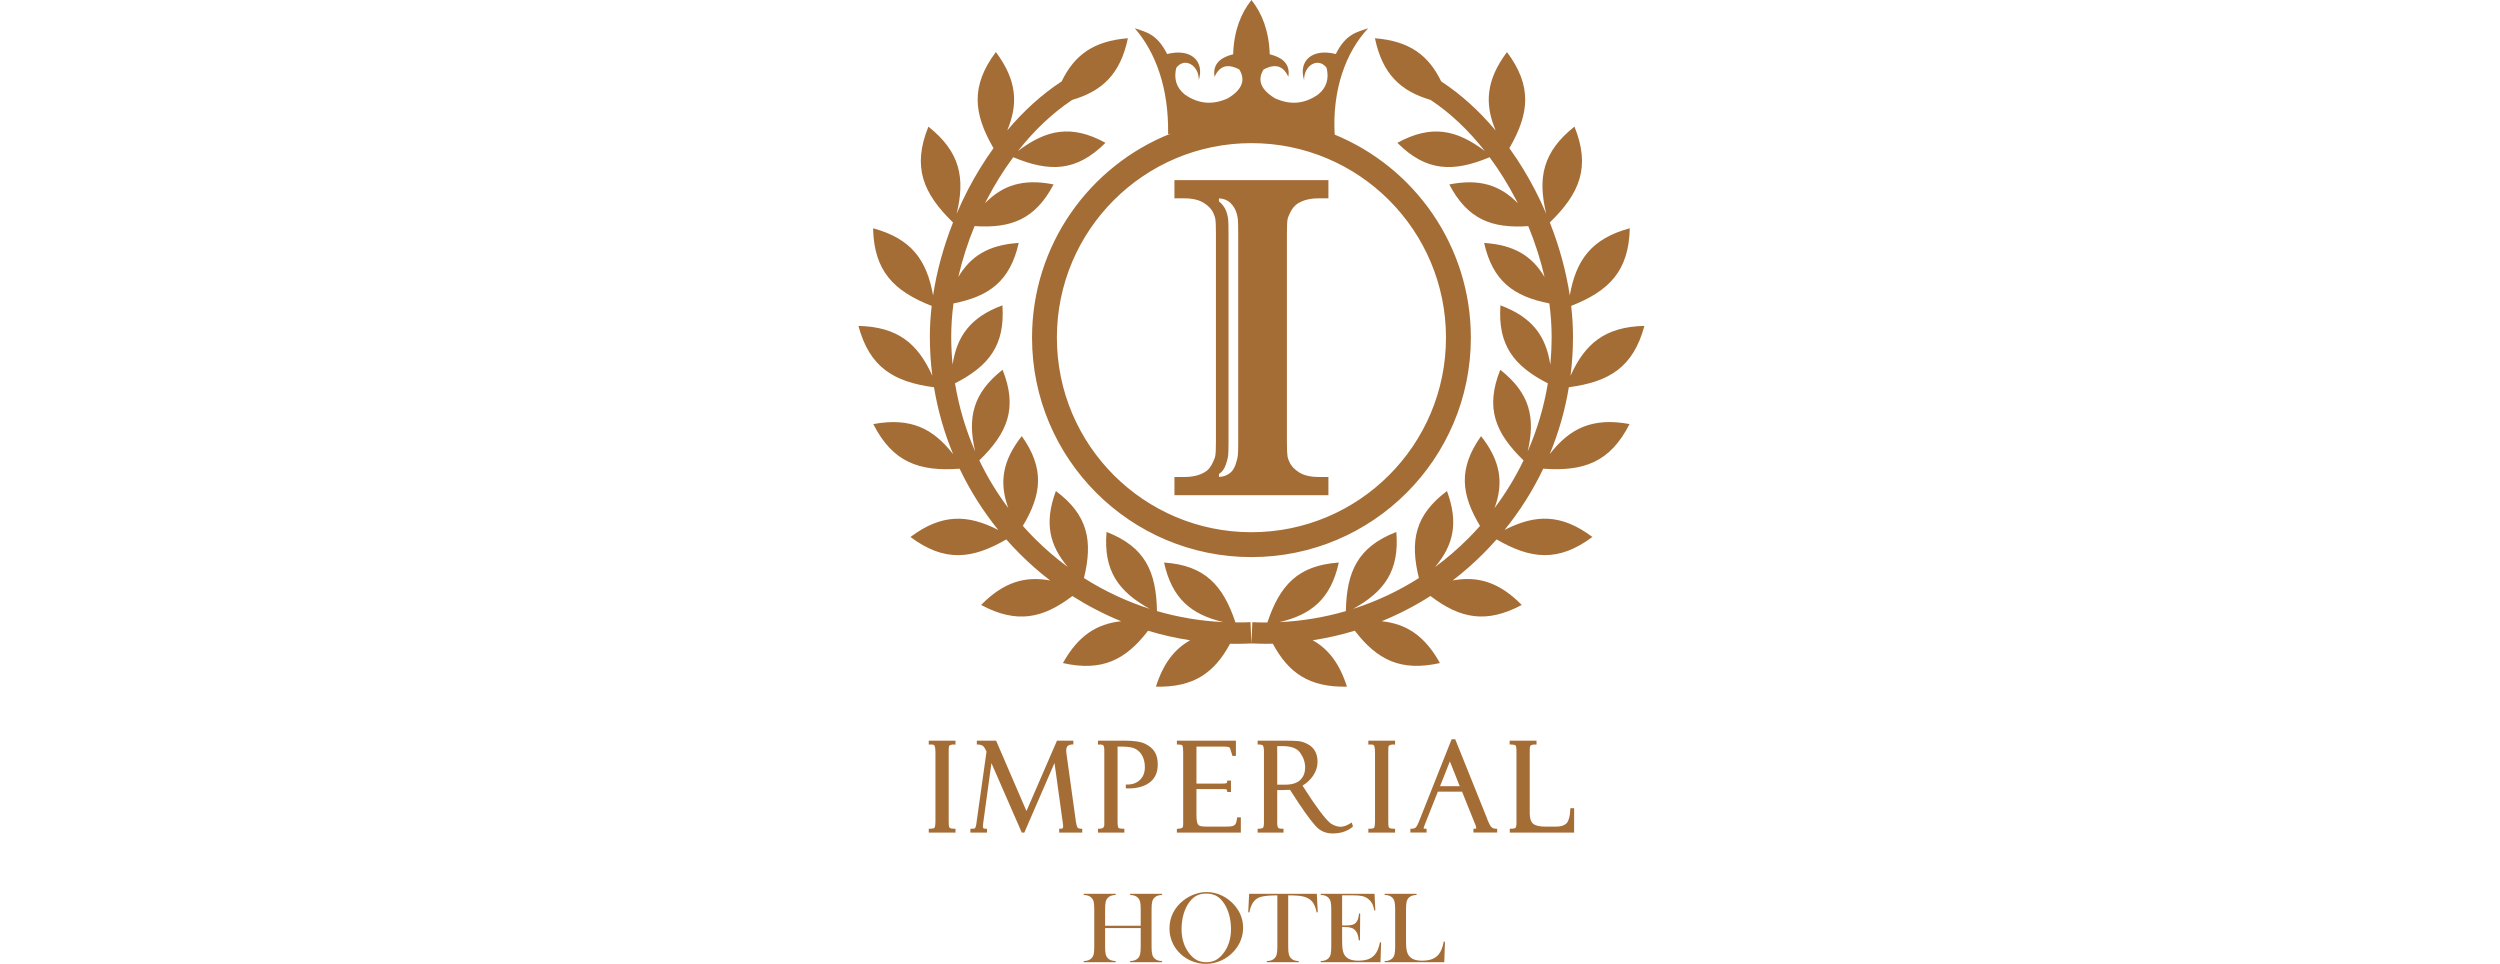 <?xml version="1.0" encoding="UTF-8"?>
<svg xmlns="http://www.w3.org/2000/svg" width="166" height="64" viewBox="0 0 166 64" fill="none">
  <path fill-rule="evenodd" clip-rule="evenodd" d="M65.967 9.835C64.639 7.549 64.439 5.712 66.126 3.456C67.516 5.314 67.626 6.887 66.879 8.662C67.951 7.385 69.165 6.272 70.493 5.405C71.331 3.677 72.584 2.722 74.893 2.538C74.392 4.925 73.193 6.043 71.195 6.634C69.862 7.518 68.651 8.682 67.596 10.025C69.478 8.605 71.14 8.246 73.404 9.482C71.471 11.414 69.683 11.439 67.28 10.439C66.634 11.31 66.052 12.247 65.542 13.227C65.496 13.316 65.451 13.404 65.406 13.493C66.571 12.303 67.925 11.842 69.957 12.246C68.741 14.568 67.128 15.175 64.712 15.013C64.255 16.121 63.892 17.258 63.631 18.393C64.449 17.014 65.63 16.258 67.644 16.13C67.068 18.677 65.674 19.681 63.312 20.147C63.212 20.894 63.161 21.633 63.161 22.353C63.161 22.979 63.192 23.598 63.251 24.208C63.542 22.316 64.432 21.066 66.56 20.273C66.748 22.942 65.646 24.308 63.413 25.453C63.672 27.033 64.127 28.547 64.751 29.97C64.232 27.75 64.584 26.115 66.571 24.552C67.588 27.095 66.901 28.75 65.027 30.57C65.565 31.69 66.211 32.749 66.95 33.733C66.351 32.093 66.524 30.639 67.846 28.957C69.372 31.104 69.174 32.824 67.917 34.919C68.175 35.211 68.442 35.496 68.718 35.771C69.397 36.45 70.126 37.077 70.901 37.647C69.681 36.201 69.327 34.717 70.11 32.604C72.258 34.207 72.571 35.937 71.975 38.382C73.325 39.239 74.789 39.931 76.341 40.428C74.266 39.277 73.257 37.901 73.474 35.32C76.035 36.313 76.774 37.95 76.824 40.575C78.231 40.985 79.704 41.235 81.225 41.307C79.095 40.798 77.825 39.762 77.292 37.352C80.015 37.539 81.209 38.867 82.035 41.329C82.069 41.329 82.102 41.329 82.136 41.329C82.362 41.329 82.512 41.328 82.587 41.327C82.719 41.324 82.868 41.318 83.033 41.31L83.094 42.724C83.237 42.73 83.397 42.736 83.574 42.74C83.808 42.746 83.968 42.748 84.053 42.748C84.207 42.748 84.361 42.746 84.515 42.743C85.553 44.671 86.92 45.648 89.437 45.594C88.946 44.05 88.204 43.094 87.162 42.513C88.118 42.367 89.051 42.154 89.959 41.88C91.433 43.802 93.003 44.614 95.612 44.026C94.6 42.207 93.376 41.422 91.744 41.249C92.878 40.787 93.962 40.224 94.984 39.575C96.933 41.06 98.669 41.438 101.044 40.169C99.55 38.649 98.129 38.234 96.461 38.541C97.17 37.997 97.843 37.407 98.474 36.775C98.784 36.465 99.083 36.146 99.373 35.816C101.65 37.138 103.483 37.334 105.734 35.654C103.664 34.101 101.945 34.142 99.903 35.188C100.911 33.945 101.776 32.581 102.472 31.121C105.157 31.317 106.914 30.695 108.202 28.157C105.737 27.701 104.232 28.437 102.901 30.157C103.485 28.748 103.916 27.259 104.172 25.712C106.849 25.357 108.446 24.391 109.189 21.639C106.573 21.698 105.246 22.816 104.284 24.945C104.392 24.096 104.447 23.232 104.447 22.354C104.447 21.685 104.406 21.002 104.326 20.311C106.836 19.325 108.155 18.004 108.217 15.156C105.663 15.848 104.648 17.273 104.233 19.614C103.988 18.001 103.537 16.359 102.908 14.771C104.898 12.839 105.628 11.092 104.544 8.407C102.435 10.078 102.089 11.819 102.671 14.194C102.436 13.645 102.181 13.104 101.905 12.575C101.408 11.62 100.845 10.7 100.222 9.837C101.551 7.55 101.75 5.714 100.063 3.458C98.673 5.316 98.564 6.889 99.31 8.664C98.238 7.387 97.024 6.274 95.697 5.407C94.858 3.679 93.605 2.724 91.296 2.54C91.797 4.927 92.996 6.045 94.994 6.636C96.327 7.52 97.538 8.684 98.593 10.027C96.711 8.607 95.05 8.248 92.785 9.484C94.718 11.416 96.506 11.441 98.909 10.441C99.555 11.312 100.137 12.249 100.647 13.229C100.693 13.318 100.738 13.406 100.783 13.495C99.618 12.305 98.264 11.844 96.232 12.248C97.449 14.57 99.061 15.178 101.477 15.015C101.934 16.123 102.298 17.26 102.558 18.395C101.74 17.016 100.559 16.259 98.545 16.131C99.121 18.679 100.516 19.683 102.877 20.148C102.977 20.896 103.028 21.635 103.028 22.355C103.028 22.981 102.998 23.6 102.939 24.21C102.647 22.317 101.758 21.068 99.629 20.275C99.442 22.944 100.543 24.31 102.777 25.455C102.517 27.035 102.063 28.549 101.439 29.971C101.957 27.752 101.605 26.117 99.618 24.554C98.601 27.097 99.288 28.752 101.163 30.572C100.624 31.692 99.978 32.751 99.239 33.735C99.839 32.095 99.666 30.64 98.343 28.959C96.817 31.106 97.015 32.826 98.273 34.921C98.014 35.213 97.747 35.498 97.471 35.773C96.793 36.452 96.063 37.079 95.288 37.649C96.508 36.203 96.862 34.719 96.079 32.606C93.931 34.209 93.618 35.939 94.214 38.384C92.865 39.241 91.4 39.933 89.849 40.429C91.924 39.279 92.932 37.903 92.716 35.322C90.155 36.315 89.415 37.952 89.365 40.577C87.959 40.987 86.485 41.237 84.964 41.309C87.094 40.8 88.364 39.764 88.897 37.354C86.175 37.541 84.98 38.869 84.155 41.331C84.121 41.331 84.087 41.331 84.053 41.331C83.827 41.331 83.677 41.33 83.603 41.329C83.47 41.326 83.321 41.32 83.156 41.312L83.095 42.726C82.952 42.732 82.792 42.738 82.615 42.742C82.381 42.748 82.221 42.751 82.137 42.751C81.982 42.751 81.828 42.748 81.675 42.745C80.636 44.673 79.269 45.65 76.753 45.596C77.243 44.052 77.985 43.096 79.027 42.515C78.072 42.369 77.138 42.156 76.231 41.882C74.756 43.804 73.186 44.616 70.577 44.028C71.589 42.209 72.814 41.424 74.445 41.251C73.311 40.788 72.228 40.226 71.206 39.577C69.257 41.062 67.52 41.44 65.145 40.17C66.639 38.651 68.06 38.236 69.728 38.543C69.019 37.999 68.347 37.409 67.716 36.777C67.406 36.467 67.106 36.148 66.817 35.818C64.539 37.14 62.707 37.337 60.455 35.656C62.526 34.103 64.244 34.144 66.286 35.19C65.278 33.947 64.414 32.583 63.718 31.123C61.032 31.319 59.275 30.697 57.987 28.159C60.452 27.703 61.957 28.439 63.288 30.159C62.704 28.75 62.274 27.262 62.017 25.714C59.341 25.359 57.743 24.393 57 21.641C59.617 21.699 60.944 22.818 61.905 24.946C61.797 24.098 61.742 23.234 61.742 22.356C61.742 21.687 61.783 21.003 61.863 20.313C59.353 19.327 58.034 18.006 57.973 15.158C60.526 15.85 61.541 17.275 61.956 19.616C62.202 18.003 62.652 16.36 63.281 14.773C61.291 12.841 60.561 11.094 61.645 8.409C63.754 10.079 64.101 11.821 63.519 14.196C63.753 13.647 64.008 13.106 64.284 12.576C64.781 11.621 65.345 10.702 65.967 9.839V9.835ZM88.207 31.672V32.88H77.983V31.672H78.63C79.198 31.672 79.655 31.557 80.003 31.346C80.252 31.194 80.442 30.949 80.58 30.599C80.679 30.35 80.738 30.372 80.738 29.315V15.528C80.738 14.45 80.686 14.448 80.58 14.18C80.474 13.911 80.258 13.678 79.938 13.476C79.616 13.273 79.183 13.17 78.629 13.17H77.982V11.963H88.207V13.17H87.559C86.996 13.17 86.544 13.284 86.197 13.497C85.951 13.647 85.754 13.892 85.609 14.243C85.507 14.491 85.451 14.471 85.451 15.528V29.314C85.451 30.392 85.503 30.395 85.614 30.662C85.725 30.931 85.941 31.164 86.261 31.366C86.583 31.569 87.017 31.671 87.559 31.671H88.207L88.207 31.672ZM80.941 31.471C80.998 31.434 81.05 31.392 81.1 31.346C81.261 31.195 81.383 30.949 81.472 30.6C81.536 30.35 81.574 30.372 81.574 29.315V15.529C81.574 14.451 81.54 14.448 81.472 14.181C81.403 13.912 81.265 13.678 81.058 13.476C81.021 13.44 80.983 13.407 80.941 13.378V13.173C81.258 13.188 81.511 13.289 81.702 13.476C81.908 13.678 82.047 13.912 82.116 14.181C82.184 14.448 82.218 14.451 82.218 15.529V29.315C82.218 30.372 82.18 30.35 82.116 30.6C82.027 30.95 81.905 31.195 81.744 31.346C81.537 31.541 81.27 31.654 80.941 31.671V31.472V31.471ZM77.495 3.587C79.083 3.187 79.987 4.056 79.6 5.318C79.615 4.307 78.635 3.78 78.103 4.507C77.945 5.184 78.072 5.789 78.667 6.274C79.622 6.944 80.577 6.962 81.532 6.527C82.506 5.94 82.708 5.299 82.292 4.616C81.413 4.149 80.943 4.463 80.643 5.102C80.539 4.41 80.826 3.865 81.88 3.606C81.936 2.008 82.404 0.876 83.096 0C83.788 0.876 84.256 2.008 84.311 3.606C85.365 3.865 85.653 4.411 85.549 5.102C85.248 4.463 84.778 4.149 83.899 4.616C83.483 5.299 83.685 5.94 84.659 6.527C85.614 6.962 86.569 6.945 87.524 6.274C88.119 5.789 88.246 5.184 88.089 4.507C87.556 3.78 86.577 4.307 86.591 5.318C86.203 4.056 87.108 3.187 88.697 3.587C89.37 2.238 90.112 2.131 90.845 1.875C89.352 3.475 88.452 5.973 88.624 8.939C93.929 11.116 97.665 16.332 97.665 22.421C97.665 30.468 91.142 36.991 83.096 36.991C75.05 36.991 68.527 30.468 68.527 22.421C68.527 16.268 72.341 11.006 77.735 8.87C77.677 8.882 77.619 8.894 77.561 8.906C77.614 5.865 76.742 3.474 75.347 1.874C76.081 2.13 76.823 2.238 77.496 3.587L77.495 3.587ZM83.095 9.504C90.23 9.504 96.013 15.287 96.013 22.421C96.013 29.555 90.229 35.339 83.095 35.339C75.961 35.339 70.177 29.555 70.177 22.421C70.177 15.287 75.961 9.504 83.095 9.504Z" fill="#A56D36"></path>
  <path fill-rule="evenodd" clip-rule="evenodd" d="M73.379 61.467H75.743V60.395C75.743 60.166 75.73 59.997 75.704 59.888C75.679 59.779 75.631 59.689 75.563 59.618C75.501 59.553 75.43 59.507 75.351 59.477C75.272 59.449 75.169 59.431 75.04 59.424V59.349H77.162V59.424C77.036 59.431 76.934 59.449 76.855 59.477C76.776 59.506 76.706 59.552 76.644 59.617C76.575 59.689 76.528 59.778 76.503 59.888C76.477 59.998 76.464 60.166 76.464 60.393V62.847C76.464 63.074 76.476 63.241 76.503 63.35C76.528 63.459 76.575 63.55 76.644 63.624C76.706 63.686 76.776 63.732 76.855 63.762C76.934 63.791 77.036 63.81 77.162 63.816V63.892H75.04V63.816C75.169 63.81 75.272 63.791 75.351 63.762C75.43 63.732 75.5 63.686 75.563 63.624C75.631 63.554 75.679 63.464 75.704 63.355C75.73 63.246 75.743 63.078 75.743 62.85V61.624H73.379V62.85C73.379 63.075 73.392 63.244 73.418 63.353C73.443 63.462 73.491 63.553 73.559 63.624C73.619 63.686 73.688 63.732 73.768 63.762C73.846 63.791 73.949 63.81 74.079 63.816V63.892H71.96V63.816C72.088 63.81 72.192 63.791 72.271 63.762C72.349 63.732 72.419 63.686 72.478 63.624C72.549 63.552 72.597 63.462 72.622 63.353C72.646 63.245 72.658 63.076 72.658 62.847V60.393C72.658 60.164 72.646 59.996 72.622 59.887C72.597 59.778 72.549 59.689 72.478 59.617C72.418 59.552 72.349 59.506 72.269 59.477C72.189 59.449 72.085 59.431 71.96 59.424V59.349H74.079V59.424C73.952 59.431 73.85 59.449 73.771 59.477C73.692 59.507 73.622 59.553 73.559 59.618C73.491 59.688 73.443 59.779 73.418 59.889C73.392 59.999 73.379 60.168 73.379 60.395V61.467ZM77.653 61.648C77.653 61.276 77.732 60.929 77.892 60.612C78.052 60.293 78.285 60.016 78.59 59.779C78.819 59.603 79.066 59.469 79.329 59.375C79.593 59.281 79.859 59.233 80.126 59.233C80.468 59.233 80.799 59.308 81.118 59.458C81.437 59.607 81.716 59.819 81.956 60.091C82.346 60.535 82.542 61.038 82.542 61.605C82.542 61.888 82.491 62.162 82.389 62.426C82.287 62.69 82.138 62.93 81.943 63.148C81.703 63.419 81.421 63.629 81.094 63.777C80.767 63.926 80.424 64 80.068 64C79.711 64 79.377 63.927 79.056 63.783C78.734 63.639 78.457 63.436 78.224 63.172C78.04 62.965 77.899 62.731 77.8 62.468C77.701 62.205 77.653 61.932 77.653 61.648ZM78.456 61.696C78.456 62.34 78.63 62.883 78.981 63.325C79.139 63.522 79.306 63.666 79.483 63.756C79.659 63.845 79.863 63.891 80.094 63.891C80.324 63.891 80.532 63.846 80.708 63.758C80.885 63.668 81.052 63.524 81.213 63.324C81.564 62.88 81.738 62.333 81.738 61.683C81.738 61.325 81.69 60.987 81.593 60.668C81.496 60.349 81.362 60.079 81.185 59.858C81.044 59.675 80.886 59.542 80.711 59.459C80.537 59.377 80.331 59.334 80.094 59.334C79.856 59.334 79.654 59.375 79.483 59.458C79.31 59.54 79.151 59.672 79.005 59.858C78.831 60.077 78.694 60.347 78.599 60.667C78.504 60.986 78.456 61.33 78.456 61.696ZM84.817 59.451C84.677 59.451 84.527 59.455 84.367 59.464C84.024 59.482 83.77 59.525 83.602 59.594C83.434 59.663 83.296 59.781 83.188 59.95C83.087 60.106 83.01 60.317 82.957 60.583L82.882 60.576L82.943 59.349H87.438L87.499 60.576L87.424 60.583C87.364 60.275 87.271 60.041 87.142 59.882C87.015 59.723 86.829 59.61 86.585 59.54C86.38 59.48 86.03 59.451 85.537 59.451V62.847C85.537 63.074 85.55 63.242 85.576 63.352C85.601 63.462 85.649 63.552 85.718 63.623C85.78 63.688 85.851 63.735 85.93 63.763C86.009 63.791 86.112 63.81 86.239 63.816V63.892H84.114V63.816C84.242 63.81 84.347 63.791 84.425 63.763C84.504 63.735 84.574 63.688 84.636 63.623C84.704 63.552 84.752 63.462 84.777 63.353C84.803 63.244 84.816 63.076 84.816 62.847V59.451H84.817ZM91.269 59.349L91.323 60.448L91.248 60.452C91.22 60.264 91.172 60.11 91.105 59.988C91.038 59.866 90.942 59.757 90.816 59.664C90.711 59.587 90.588 59.532 90.446 59.5C90.304 59.467 90.114 59.451 89.879 59.451H89.117V61.453H89.318C89.521 61.453 89.673 61.439 89.775 61.413C89.879 61.386 89.962 61.34 90.026 61.27C90.088 61.206 90.135 61.13 90.166 61.043C90.195 60.956 90.22 60.826 90.241 60.656L90.316 60.659L90.302 62.44H90.227C90.206 62.269 90.177 62.132 90.139 62.027C90.1 61.923 90.046 61.834 89.976 61.762C89.909 61.69 89.823 61.638 89.715 61.605C89.609 61.572 89.473 61.555 89.308 61.555H89.117V62.317C89.117 62.62 89.125 62.841 89.141 62.98C89.156 63.118 89.187 63.234 89.231 63.327C89.307 63.486 89.423 63.603 89.578 63.678C89.734 63.751 89.939 63.789 90.193 63.789C90.447 63.789 90.681 63.755 90.861 63.688C91.04 63.62 91.185 63.515 91.299 63.374C91.378 63.278 91.443 63.169 91.493 63.048C91.541 62.926 91.588 62.765 91.63 62.566L91.705 62.569L91.665 63.892H87.695V63.816C87.822 63.81 87.925 63.791 88.003 63.763C88.083 63.735 88.153 63.688 88.216 63.623C88.285 63.552 88.332 63.461 88.357 63.352C88.383 63.242 88.396 63.074 88.396 62.847V60.393C88.396 60.166 88.384 59.998 88.357 59.888C88.332 59.778 88.285 59.688 88.216 59.617C88.155 59.552 88.086 59.505 88.007 59.477C87.928 59.448 87.824 59.43 87.695 59.423V59.348H91.27L91.269 59.349ZM91.94 63.891V63.816C92.163 63.816 92.336 63.752 92.458 63.627C92.526 63.555 92.574 63.464 92.599 63.354C92.625 63.245 92.638 63.076 92.638 62.849V60.393C92.638 60.158 92.624 59.984 92.596 59.872C92.568 59.76 92.517 59.667 92.441 59.597C92.379 59.539 92.31 59.497 92.234 59.47C92.157 59.444 92.059 59.428 91.94 59.424V59.349H94.058V59.424C93.936 59.431 93.837 59.448 93.758 59.474C93.681 59.5 93.613 59.543 93.552 59.6C93.477 59.673 93.426 59.766 93.399 59.877C93.373 59.988 93.36 60.159 93.36 60.393V62.314C93.36 62.609 93.368 62.829 93.382 62.973C93.398 63.117 93.429 63.235 93.473 63.326C93.55 63.486 93.665 63.603 93.818 63.678C93.971 63.751 94.173 63.789 94.426 63.789C94.679 63.789 94.912 63.754 95.092 63.684C95.273 63.614 95.421 63.507 95.536 63.36C95.613 63.26 95.678 63.147 95.728 63.019C95.776 62.893 95.823 62.727 95.865 62.52L95.947 62.527L95.899 63.891H91.939H91.94Z" fill="#A56D36"></path>
  <path fill-rule="evenodd" clip-rule="evenodd" d="M63.444 49.279V49.447L63.335 49.436C63.305 49.432 63.272 49.433 63.237 49.438C63.2 49.444 63.161 49.453 63.121 49.466C63.085 49.479 63.058 49.492 63.039 49.508C63.026 49.519 63.018 49.53 63.015 49.541C63.008 49.564 63.003 49.609 62.999 49.675C62.995 49.743 62.993 49.835 62.993 49.95V54.484C62.993 54.607 62.996 54.704 63 54.776C63.005 54.841 63.01 54.883 63.017 54.901L63.018 54.903C63.023 54.918 63.032 54.932 63.043 54.946C63.056 54.961 63.072 54.975 63.092 54.987L63.095 54.988C63.111 54.999 63.138 55.008 63.176 55.014C63.221 55.022 63.278 55.026 63.345 55.026H63.445V55.283H61.669V55.026H61.769C61.859 55.026 61.93 55.018 61.982 55.002C62.02 54.99 62.044 54.976 62.055 54.959C62.072 54.932 62.085 54.883 62.096 54.81C62.107 54.729 62.113 54.623 62.113 54.492V50.001C62.113 49.866 62.106 49.755 62.094 49.668C62.082 49.589 62.066 49.533 62.047 49.501C62.033 49.48 62.008 49.463 61.971 49.451C61.922 49.436 61.856 49.431 61.774 49.435L61.669 49.441V49.179H63.444V49.278V49.279ZM70.248 49.18H71.269V49.431L71.174 49.436C71.043 49.443 70.948 49.477 70.888 49.541C70.828 49.604 70.798 49.7 70.798 49.832C70.798 49.866 70.8 49.903 70.803 49.943C70.807 49.985 70.813 50.036 70.821 50.096L71.441 54.568C71.459 54.675 71.478 54.762 71.497 54.829C71.515 54.889 71.532 54.931 71.548 54.953C71.56 54.969 71.582 54.983 71.612 54.995C71.653 55.011 71.705 55.021 71.769 55.027L71.86 55.035V55.283H70.33V55.024L70.433 55.027C70.493 55.029 70.534 55.018 70.558 54.995C70.582 54.972 70.593 54.931 70.593 54.87C70.593 54.851 70.592 54.822 70.588 54.784C70.584 54.748 70.579 54.703 70.571 54.647L70.019 50.662L68.016 55.283H67.846L65.831 50.67L65.281 54.682C65.276 54.712 65.272 54.745 65.27 54.78C65.267 54.815 65.266 54.852 65.266 54.894C65.266 54.941 65.276 54.974 65.299 54.993C65.325 55.015 65.371 55.027 65.437 55.027H65.536V55.284H64.434V55.027H64.533C64.595 55.027 64.645 55.023 64.682 55.016C64.708 55.011 64.724 55.006 64.73 55C64.74 54.991 64.751 54.978 64.76 54.96C64.772 54.939 64.782 54.914 64.791 54.885V54.884C64.801 54.85 64.81 54.814 64.817 54.777C64.825 54.738 64.831 54.697 64.835 54.656L65.504 49.91C65.456 49.796 65.407 49.703 65.36 49.634C65.315 49.569 65.273 49.526 65.234 49.508C65.186 49.484 65.138 49.467 65.091 49.454C65.046 49.443 65.003 49.437 64.961 49.437H64.861V49.181H66.142L68.157 53.854L70.183 49.181H70.248L70.248 49.18ZM72.907 49.337V49.18H74.69C74.994 49.18 75.258 49.197 75.48 49.231C75.708 49.265 75.894 49.318 76.04 49.389C76.182 49.46 76.306 49.54 76.411 49.627C76.518 49.717 76.606 49.817 76.674 49.926C76.743 50.035 76.793 50.16 76.826 50.301C76.859 50.44 76.875 50.595 76.875 50.765C76.875 51.029 76.829 51.261 76.737 51.463C76.643 51.666 76.503 51.836 76.317 51.972C76.134 52.105 75.92 52.203 75.673 52.266C75.43 52.328 75.157 52.357 74.853 52.351L74.754 52.349V52.094H74.854C75.03 52.094 75.188 52.068 75.328 52.015C75.467 51.963 75.59 51.884 75.697 51.779C75.804 51.674 75.885 51.552 75.938 51.414C75.992 51.275 76.019 51.118 76.019 50.943C76.019 50.805 76.006 50.674 75.979 50.552C75.953 50.43 75.913 50.318 75.861 50.213C75.808 50.109 75.745 50.017 75.672 49.938C75.599 49.86 75.515 49.794 75.421 49.74C75.327 49.686 75.207 49.646 75.062 49.619C74.912 49.591 74.734 49.576 74.528 49.576H74.207V54.532C74.207 54.671 74.214 54.779 74.228 54.857C74.24 54.919 74.252 54.957 74.266 54.969C74.286 54.985 74.317 54.999 74.36 55.008C74.411 55.02 74.477 55.026 74.558 55.026H74.658V55.283H72.907V55.026H73.006C73.12 55.026 73.203 55.003 73.254 54.957C73.302 54.913 73.326 54.843 73.326 54.745V49.853C73.326 49.755 73.319 49.675 73.308 49.613C73.297 49.559 73.284 49.522 73.266 49.5C73.253 49.482 73.228 49.468 73.191 49.457C73.145 49.443 73.084 49.436 73.006 49.436H72.907V49.336L72.907 49.337ZM78.145 49.337V49.18H82.064V50.192H81.831L81.811 50.118C81.772 49.969 81.736 49.852 81.703 49.766C81.675 49.692 81.653 49.647 81.636 49.629C81.622 49.616 81.59 49.604 81.542 49.595C81.481 49.582 81.401 49.576 81.3 49.576H79.445V52.03H81.161C81.247 52.03 81.316 52.026 81.367 52.019C81.408 52.013 81.434 52.006 81.445 51.998L81.447 51.997C81.457 51.99 81.465 51.981 81.47 51.971C81.476 51.96 81.48 51.946 81.48 51.929L81.484 51.833H81.736V52.591H81.495L81.481 52.508C81.476 52.481 81.469 52.46 81.459 52.445C81.454 52.435 81.446 52.427 81.438 52.422C81.423 52.414 81.399 52.408 81.363 52.403C81.323 52.397 81.271 52.394 81.208 52.394H79.445V54.118C79.445 54.253 79.45 54.367 79.463 54.461C79.474 54.551 79.491 54.623 79.513 54.675C79.533 54.723 79.558 54.761 79.588 54.789C79.617 54.816 79.65 54.835 79.691 54.845H79.692C79.742 54.86 79.806 54.871 79.883 54.877C79.962 54.885 80.057 54.888 80.168 54.888H81.214C81.382 54.888 81.516 54.886 81.618 54.88C81.717 54.875 81.787 54.868 81.828 54.857H81.829C81.865 54.849 81.898 54.835 81.928 54.818C81.959 54.8 81.988 54.777 82.013 54.75C82.036 54.726 82.057 54.684 82.078 54.623C82.1 54.555 82.12 54.467 82.136 54.358L82.149 54.272H82.392V55.285H78.144V55.034L78.238 55.029C78.3 55.025 78.354 55.017 78.4 55.006C78.443 54.995 78.477 54.981 78.504 54.965C78.519 54.956 78.531 54.935 78.541 54.902C78.556 54.855 78.563 54.789 78.563 54.706V49.928C78.563 49.824 78.559 49.736 78.55 49.664C78.541 49.596 78.53 49.545 78.516 49.51C78.508 49.492 78.487 49.477 78.454 49.465C78.405 49.447 78.335 49.438 78.244 49.438H78.145V49.338L78.145 49.337ZM83.508 49.337V49.18H85.28C85.485 49.18 85.669 49.182 85.831 49.187C85.987 49.192 86.114 49.199 86.21 49.209C86.311 49.219 86.414 49.24 86.517 49.273C86.621 49.307 86.725 49.351 86.829 49.406C86.936 49.463 87.03 49.53 87.112 49.608C87.195 49.687 87.264 49.775 87.319 49.874C87.375 49.973 87.416 50.082 87.443 50.202C87.47 50.321 87.484 50.449 87.484 50.587C87.484 50.747 87.46 50.903 87.411 51.056C87.363 51.208 87.292 51.356 87.196 51.499C87.101 51.642 86.987 51.774 86.853 51.894C86.745 51.992 86.623 52.082 86.488 52.165L86.852 52.724C86.897 52.803 86.98 52.931 87.101 53.106C87.218 53.277 87.375 53.498 87.57 53.769C87.763 54.036 87.934 54.251 88.084 54.414C88.228 54.572 88.349 54.677 88.446 54.73C88.546 54.786 88.644 54.828 88.741 54.855C88.835 54.883 88.928 54.896 89.019 54.896C89.111 54.896 89.203 54.879 89.306 54.844C89.413 54.808 89.527 54.754 89.648 54.68L89.757 54.615L89.838 54.88L89.787 54.923C89.617 55.063 89.422 55.168 89.202 55.238C88.984 55.307 88.742 55.341 88.476 55.341C88.112 55.341 87.796 55.232 87.533 55.014C87.405 54.909 87.232 54.714 87.013 54.43C86.799 54.152 86.54 53.788 86.236 53.336C86.225 53.323 86.216 53.309 86.211 53.295L85.656 52.444L85.188 52.459H85.185H84.807V54.617C84.807 54.703 84.812 54.776 84.823 54.834C84.832 54.886 84.846 54.928 84.864 54.958C84.875 54.976 84.899 54.991 84.934 55.003C84.981 55.019 85.045 55.027 85.127 55.027H85.226V55.284H83.508V55.032L83.603 55.027C83.687 55.024 83.753 55.013 83.803 54.996C83.839 54.984 83.862 54.97 83.872 54.954L83.873 54.953C83.889 54.928 83.901 54.886 83.911 54.827C83.922 54.76 83.927 54.673 83.927 54.566V49.871C83.927 49.8 83.922 49.735 83.913 49.677C83.904 49.62 83.892 49.571 83.875 49.529C83.865 49.505 83.843 49.485 83.808 49.47C83.759 49.449 83.692 49.438 83.606 49.437L83.508 49.436V49.338V49.337ZM84.807 49.543V52.103H85.324C85.559 52.103 85.76 52.076 85.93 52.022C86.096 51.969 86.231 51.892 86.338 51.788C86.445 51.684 86.526 51.563 86.579 51.426C86.633 51.288 86.66 51.131 86.66 50.957C86.66 50.783 86.633 50.62 86.58 50.46C86.525 50.298 86.443 50.14 86.333 49.986C86.229 49.84 86.084 49.73 85.899 49.657C85.707 49.581 85.472 49.543 85.192 49.543H84.808H84.807ZM92.633 49.279V49.447L92.523 49.436C92.493 49.432 92.46 49.433 92.426 49.438C92.388 49.444 92.349 49.453 92.309 49.466C92.273 49.479 92.246 49.492 92.227 49.508C92.214 49.519 92.206 49.53 92.203 49.541C92.196 49.564 92.191 49.609 92.187 49.675C92.183 49.743 92.181 49.835 92.181 49.95V54.484C92.181 54.607 92.184 54.704 92.188 54.776C92.193 54.841 92.198 54.883 92.205 54.901L92.206 54.903C92.211 54.918 92.22 54.932 92.231 54.946C92.244 54.961 92.26 54.975 92.281 54.987L92.283 54.988C92.299 54.999 92.326 55.008 92.364 55.014C92.409 55.022 92.466 55.026 92.534 55.026H92.633V55.283H90.858V55.026H90.957C91.047 55.026 91.118 55.018 91.17 55.002C91.208 54.99 91.232 54.976 91.244 54.959C91.26 54.932 91.273 54.883 91.284 54.81C91.295 54.729 91.301 54.623 91.301 54.492V50.001C91.301 49.866 91.295 49.755 91.282 49.668C91.27 49.589 91.254 49.533 91.235 49.501C91.221 49.48 91.196 49.463 91.159 49.451C91.11 49.436 91.044 49.431 90.962 49.435L90.857 49.441V49.179H92.633V49.278V49.279ZM97.081 52.565H95.474L94.614 54.734C94.585 54.807 94.563 54.87 94.547 54.921C94.535 54.96 94.528 54.984 94.528 54.993C94.528 55.002 94.53 55.008 94.533 55.01C94.549 55.021 94.58 55.026 94.626 55.026H94.725V55.282H93.648V55.026H93.748C93.797 55.026 93.843 55.02 93.882 55.008C93.921 54.997 93.955 54.981 93.986 54.959C94.015 54.938 94.048 54.896 94.085 54.833C94.127 54.762 94.171 54.67 94.216 54.555L96.387 49.089H96.628L98.751 54.37L98.759 54.407C98.759 54.407 98.769 54.433 98.791 54.484C98.819 54.548 98.858 54.635 98.91 54.743C98.956 54.84 99.013 54.912 99.081 54.959C99.146 55.003 99.224 55.026 99.314 55.026H99.413V55.282H97.835V55.026H97.934C97.975 55.026 98.001 55.02 98.015 55.01C98.021 55.006 98.023 54.995 98.023 54.977C98.023 54.952 98.017 54.918 98.004 54.874C97.991 54.828 97.971 54.772 97.943 54.705C97.938 54.698 97.933 54.69 97.928 54.681C97.921 54.669 97.915 54.653 97.909 54.634L97.906 54.623L97.903 54.613L97.08 52.563L97.081 52.565ZM95.619 52.202H96.926L96.272 50.556L95.619 52.202H95.619ZM100.25 55.183V55.026H100.349C100.433 55.026 100.5 55.019 100.551 55.004C100.591 54.993 100.618 54.978 100.633 54.959C100.651 54.936 100.665 54.903 100.676 54.858C100.687 54.806 100.693 54.742 100.693 54.665V49.83C100.693 49.749 100.688 49.682 100.678 49.626C100.67 49.576 100.658 49.537 100.643 49.509C100.634 49.493 100.609 49.479 100.569 49.467C100.513 49.449 100.436 49.439 100.339 49.436L100.242 49.434V49.18H102.026V49.437H101.926C101.858 49.437 101.802 49.441 101.758 49.449C101.719 49.456 101.69 49.466 101.671 49.477C101.65 49.491 101.633 49.504 101.621 49.519C101.609 49.532 101.601 49.547 101.595 49.561C101.589 49.578 101.585 49.611 101.581 49.659C101.577 49.713 101.575 49.784 101.575 49.871V54.016C101.575 54.184 101.594 54.325 101.633 54.439C101.67 54.547 101.724 54.631 101.795 54.692C101.869 54.755 101.971 54.803 102.102 54.835C102.241 54.87 102.409 54.887 102.61 54.887H103.331C103.494 54.887 103.634 54.867 103.75 54.828C103.862 54.79 103.952 54.735 104.022 54.661C104.092 54.588 104.147 54.478 104.187 54.333C104.231 54.179 104.257 53.988 104.266 53.759L104.27 53.664H104.522V55.283H100.25V55.184L100.25 55.183Z" fill="#A56D36"></path>
</svg>
